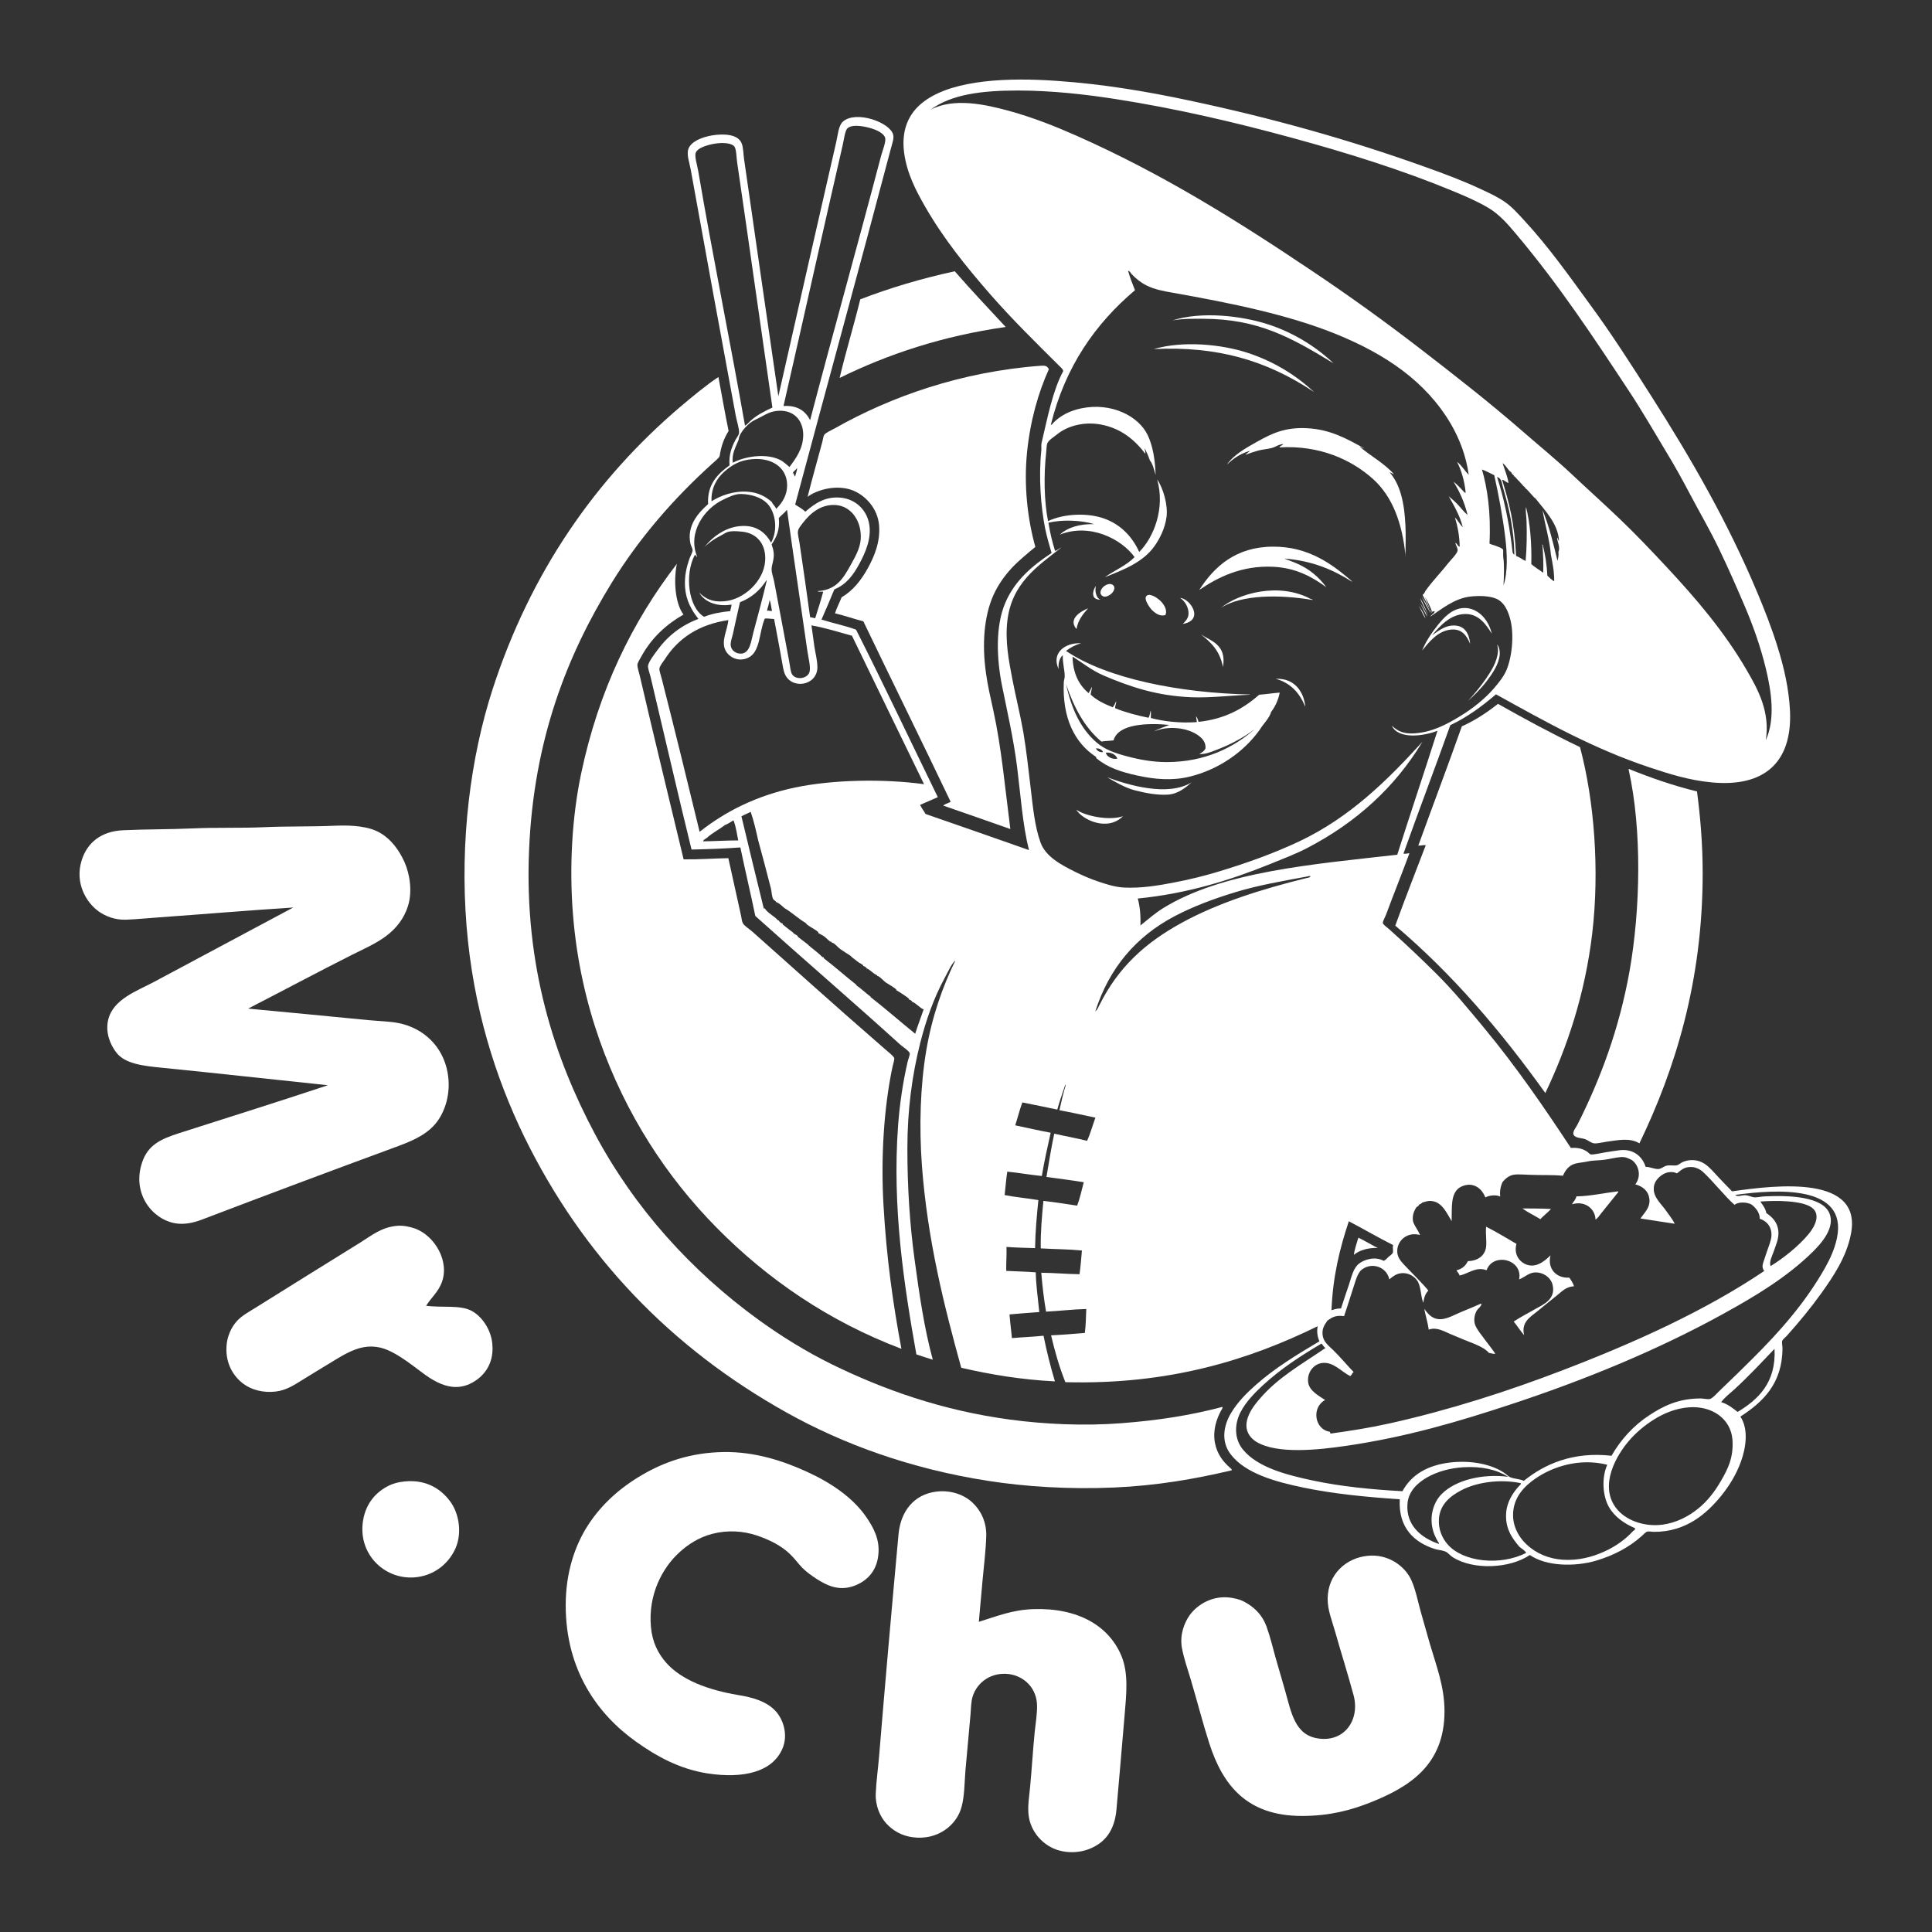 <?xml version="1.0" encoding="utf-8"?>
<!-- Generator: Adobe Illustrator 26.0.3, SVG Export Plug-In . SVG Version: 6.00 Build 0)  -->
<svg version="1.1" id="Слой_1" xmlns="http://www.w3.org/2000/svg" xmlns:xlink="http://www.w3.org/1999/xlink" x="0px" y="0px"
	 viewBox="0 0 146 146" style="enable-background:new 0 0 146 146;" xml:space="preserve">
<rect x="0" y="0" width="146" height="146" fill="#333333" stroke="none"/>
<style type="text/css">
	.st0{fill-rule:evenodd;clip-rule:evenodd;fill:#FFFFFF;}
</style>
<g>
	<path class="st0" d="M65.01,22.62c-0.49,2-1.1,3.98-1.56,5.94c3.66-1.8,7.77-3.17,12.55-3.85c-1.25-1.35-2.61-2.78-3.85-4.21
		C69.62,21.05,67.24,21.76,65.01,22.62"/>
	<path class="st0" d="M79.26,27.91c-0.12-0.27-0.29-0.29-0.61-0.27c-5.99,0.44-11.32,2.33-15.53,4.71
		c-0.28,0.16-0.72,0.34-0.83,0.51c-0.09,0.14-0.1,0.38-0.16,0.58c-0.37,1.39-0.76,2.74-1.1,4.1c0.84-0.61,2.35-0.94,3.49-0.45
		c0.93,0.4,1.81,1.37,1.91,2.6c0.11,1.28-0.38,2.39-0.85,3.25c-0.52,0.93-1.11,1.68-1.98,2.2c-0.16,0.4-0.36,0.77-0.5,1.21
		c0.74,0.17,1.41,0.42,2.14,0.6c2.19,4.56,4.42,9.07,6.6,13.64c-0.17,0.11-0.42,0.15-0.56,0.29c1.7,0.58,3.38,1.18,5.07,1.77
		c-0.39-3.03-0.67-6.15-1.28-8.94c-0.21-0.96-0.43-1.88-0.56-2.84c-0.31-2.17-0.15-4.31,0.56-5.89c0.35-0.78,0.83-1.45,1.37-2.04
		c0.55-0.59,1.18-1.09,1.8-1.61c-0.58-2.06-0.88-4.61-0.63-7.12C77.85,31.81,78.46,29.67,79.26,27.91"/>
	<path class="st0" d="M59.45,106.75c4.28,2.39,9.35,4.24,15.17,5.15c2.85,0.45,6.2,0.66,9.58,0.51c3.21-0.14,6.09-0.64,8.88-1.3
		c0.03-0.09-0.09-0.16-0.14-0.2c-0.54-0.48-0.97-1.05-1.13-1.88c-0.18-0.98,0.15-1.85,0.47-2.44c0.04-0.08,0.14-0.17,0.09-0.27
		c-2.42,0.64-4.86,1.02-7.62,1.23c-2.81,0.22-5.81,0.08-8.41-0.27c-5.16-0.69-9.61-2.28-13.5-4.19c-1.91-0.94-3.77-2.09-5.5-3.34
		c-5.09-3.69-9.39-8.44-12.4-14.09c-3.01-5.66-5.33-12.6-4.96-21.4c0.35-8.41,2.9-14.78,6.24-20.21c2.09-3.39,4.68-6.37,7.57-8.98
		c0.18-0.17,0.57-0.48,0.59-0.6c0.12-0.75,0.32-1.33,0.68-1.9c-0.28-1.34-0.51-2.72-0.77-4.08c-0.95,0.63-1.95,1.47-2.89,2.26
		c-6.4,5.45-11.31,12.5-14.18,21.35c-1.65,5.11-2.49,11.42-1.96,17.92c0.5,6.11,2.17,11.39,4.37,15.91
		C44.05,94.94,50.72,101.88,59.45,106.75"/>
	<path class="st0" d="M51.65,46.44c-0.63-0.83-0.76-2.57-0.5-3.83c-3.35,4.35-5.91,9.53-7.24,15.88c-0.68,3.25-0.9,7.01-0.61,10.62
		c0.28,3.51,1.02,6.68,2.01,9.5c1.97,5.58,5.04,10.31,8.86,14.18c3.84,3.89,8.46,7.06,13.95,9.14c-0.64-3.41-1.13-6.91-1.35-10.78
		c-0.22-3.69,0.03-7.49,0.68-10.55c0.05-0.22,0.15-0.52,0.13-0.63c-0.03-0.15-0.49-0.5-0.68-0.67c-0.27-0.24-0.51-0.44-0.72-0.63
		c-3.18-2.76-6.19-5.48-9.33-8.27c-0.23-0.2-0.63-0.45-0.72-0.65c-0.08-0.15-0.09-0.4-0.14-0.6c-0.33-1.47-0.63-2.87-0.95-4.3
		c-1.13,0.02-2.3,0.11-3.38,0.09c-1.06-4.44-2.24-9.24-3.29-13.78c-0.06-0.28-0.22-0.74-0.2-0.94c0.01-0.14,0.19-0.42,0.29-0.6
		C49.23,48.21,50.33,47.2,51.65,46.44"/>
	<path class="st0" d="M83.49,45.09c0.26,0.01,0.75-0.32,0.72-0.69c-0.02-0.18-0.19-0.27-0.34-0.27c-0.36,0.01-0.76,0.37-0.7,0.72
		C83.2,44.98,83.34,45.09,83.49,45.09"/>
	<path class="st0" d="M83.16,45.32c-0.34-0.13-0.44-0.69-0.34-1.05C82.57,44.61,82.39,45.32,83.16,45.32"/>
	<path class="st0" d="M88.07,46.48c0.25-0.6-0.52-1.33-1.02-1.48c-0.05-0.02-0.15-0.05-0.2-0.05c-0.66,0.06,0.05,1,0.22,1.17
		C87.33,46.36,87.66,46.6,88.07,46.48"/>
	<path class="st0" d="M107.43,45.07c0.18,0.4,0.46,0.9,0.7,1.32C107.97,45.96,107.69,45.46,107.43,45.07"/>
	<path class="st0" d="M116.78,82.6c1.64-3.44,2.99-7.43,3.54-12.03c0.57-4.81,0.16-10.07-0.92-14.11c-2.13-1.02-4.18-2.13-6.2-3.27
		c-0.82,0.65-1.71,1.24-2.73,1.7c-1.07,3.02-2.2,6-3.29,9.01c0.2,0.02,0.41-0.07,0.56-0.02c-0.77,2.02-1.56,4.02-2.3,6.07
		C109.77,73.61,113.44,77.94,116.78,82.6"/>
	<path class="st0" d="M119.8,86.09c0.19,0.07,0.45,0.29,0.66,0.31c0.23,0.03,0.59-0.07,0.88-0.11c0.91-0.12,1.79-0.34,2.55,0.11
		c2.69-5.58,4.78-12.22,4.78-20.41c0-2.18-0.17-4.22-0.43-6.18c-1.83-0.45-3.52-1.04-5.14-1.7c-0.03,0-0.03,0.04-0.02,0.07
		c1.02,4.57,0.88,10.58,0.07,15.17c-0.78,4.4-2.22,8.22-3.94,11.63c-0.11,0.22-0.31,0.43-0.32,0.69
		C118.97,86.03,119.47,85.97,119.8,86.09"/>
	<path class="st0" d="M81.33,61.18c0.42,0.74,2.34,1.7,3.53,0.5C83.8,62.05,81.96,61.65,81.33,61.18"/>
	<path class="st0" d="M32.9,84.93c0.71-0.84,1.22-2.3,0.92-3.9c-0.36-1.97-1.83-3.35-3.72-3.72c-0.67-0.13-1.43-0.14-2.27-0.22
		c-2.99-0.3-6.07-0.58-9.08-0.87c2.57-1.32,5.22-2.74,7.84-4.06c0.88-0.44,1.82-0.85,2.57-1.41c0.78-0.58,1.37-1.33,1.67-2.28
		c0.34-1.08,0.15-2.4-0.27-3.34c-0.4-0.88-0.98-1.68-1.8-2.17c-0.84-0.51-2.09-0.62-3.47-0.56c-1.77,0.08-3.54,0.03-5.32,0.11
		c-1.77,0.08-3.58,0.01-5.34,0.09c-1.78,0.08-3.62,0.06-5.3,0.14c-1.71,0.07-2.75,0.96-3.16,2.28c-0.53,1.71,0.34,3.17,1.28,3.85
		c0.53,0.38,1.26,0.66,2.07,0.63c0.82-0.03,1.69-0.12,2.55-0.18c3.37-0.24,6.78-0.53,10.09-0.74c-3.48,1.85-6.99,3.74-10.48,5.6
		c-1.32,0.71-3.15,1.32-3.51,2.91c-0.21,0.91,0.14,1.84,0.63,2.46c0.65,0.84,2.01,1,3.45,1.14c4.22,0.42,8.39,0.89,12.53,1.32
		c-3.75,1.25-7.47,2.41-11.27,3.63c-1.37,0.44-2.33,0.89-2.77,2.2c-0.77,2.28,0.67,4.23,2.43,4.59c0.68,0.14,1.43-0.01,2.1-0.27
		c4.85-1.85,9.63-3.64,14.47-5.42C30.94,86.3,32.11,85.86,32.9,84.93"/>
	<path class="st0" d="M120.57,92.16c0.18-0.1,0.29-0.3,0.43-0.47c0.43-0.53,0.87-1.08,1.28-1.59c0.03-0.03,0.02-0.05-0.02-0.07
		c-1.04,0.12-2.06,0.36-3.13,0.38c-0.06,0.25-0.23,0.4-0.34,0.6C119.75,90.71,120.55,91.33,120.57,92.16"/>
	<path class="st0" d="M117.21,91.36c-0.75-0.04-1.41-0.03-2.16-0.04c0.41,0.31,0.9,0.53,1.35,0.81
		C116.66,91.86,116.96,91.63,117.21,91.36"/>
	<path class="st0" d="M35.6,99.04c-0.85-0.43-2.14-0.21-3.4-0.36c0.4-0.63,0.87-1.01,1.15-1.68c0.69-1.66-0.51-3.61-1.96-4.15
		c-0.37-0.14-0.91-0.25-1.33-0.22c-1.23,0.09-1.98,0.74-2.82,1.26c-2.66,1.64-5.21,3.24-7.89,4.91c-0.54,0.34-1.09,0.62-1.49,1.08
		c-0.38,0.44-0.69,1.09-0.74,1.81c-0.1,1.36,0.53,2.33,1.28,2.89c0.62,0.46,1.52,0.69,2.43,0.58c0.84-0.1,1.45-0.53,2.12-0.94
		c0.63-0.39,1.28-0.79,1.9-1.16c0.64-0.39,1.25-0.79,1.98-1.07c0.9-0.34,1.72-0.29,2.48,0.04c0.7,0.31,1.32,0.75,1.89,1.17
		c0.96,0.69,2.53,2.18,4.28,1.39c1.05-0.48,1.85-1.49,1.73-2.96C37.14,100.5,36.41,99.45,35.6,99.04"/>
	<path class="st0" d="M112.34,95.99c0.49-1.37,2.76-0.83,2.46,0.69c0.4-0.14,0.7-0.48,1.15-0.52c0.62-0.05,1.24,0.35,1.38,0.94
		c0.25,1.08-0.68,1.47-1.29,1.81c-0.58,0.34-1.14,0.61-1.65,0.96c0.28,0.33,0.5,0.71,0.79,1.03c-0.24-0.95,0.42-1.35,0.95-1.77
		c0.51-0.41,0.96-0.79,1.47-1.19c0.43-0.34,0.72-0.7,1.35-0.74c-0.06-0.19-0.22-0.47-0.36-0.65c-0.98,0.06-1.67-0.67-1.42-1.68
		c-0.46,0.44-1.15,1.04-1.96,0.63c-0.47-0.24-0.81-0.8-0.61-1.5c-0.76-0.44-1.5-0.9-2.3-1.3c0,0.02,0,0.04,0,0.07
		c-0.04,0.54,0.06,1.03,0,1.48c-0.09,0.65-0.64,1.04-1.37,1.05c-0.17,0.34-0.43,0.6-0.86,0.69c0.06,0.15,0.19,0.23,0.23,0.4
		C110.96,96.26,111.53,95.69,112.34,95.99"/>
	<path class="st0" d="M102.65,93.53c-0.12,0.41-0.29,0.89-0.34,1.3c0.41-0.35,1.08-0.55,1.8-0.52
		C103.62,94.06,103.15,93.77,102.65,93.53"/>
	<path class="st0" d="M107.63,98.91c0.1,0.53,0.26,1.01,0.34,1.57c0.58-0.22,1.14,0.12,1.6,0.32c0.28,0.12,0.57,0.23,0.86,0.36
		c0.73,0.32,1.64,0.56,2.09,1.08c0.14,0.01,0.27,0.08,0.48,0.07c-0.19-0.31-0.49-0.67-0.77-1.05c-0.27-0.37-0.59-0.74-0.74-1.1
		c-0.16-0.38-0.05-0.86,0.11-1.12c0.11-0.18,0.31-0.27,0.36-0.52c-0.02,0-0.03,0-0.04,0c-0.01,0-0.01,0-0.02,0
		c-0.37,0.17-0.91,0.39-1.49,0.63c-0.46,0.19-0.99,0.5-1.49,0.54C108.25,99.72,107.95,99.33,107.63,98.91"/>
	<path class="st0" d="M65.44,114.61c-1.02-1.47-2.69-2.58-4.44-3.38c-1.79-0.82-3.94-1.54-6.33-1.5c-2.48,0.04-4.48,0.75-6.15,1.73
		c-1.65,0.96-3.04,2.2-4.06,3.76c-1.02,1.56-1.71,3.62-1.71,6.09c0,4.9,2.41,8.24,5.32,10.31c1.49,1.06,3.25,2.07,5.43,2.4
		c2.58,0.39,4.85-0.06,5.63-1.88c0.46-1.07,0.04-2.29-0.59-2.91c-0.67-0.67-1.65-0.96-2.77-1.14c-2.26-0.38-4.26-1.13-5.41-2.42
		c-0.64-0.72-1.07-1.59-1.17-2.73c-0.22-2.46,0.88-4.47,2.14-5.62c0.66-0.61,1.49-1.15,2.5-1.41c1.16-0.3,2.34-0.22,3.38,0.13
		c0.93,0.32,1.82,0.75,2.5,1.41c0.36,0.35,0.62,0.72,0.92,1.03c0.31,0.31,0.7,0.59,1.1,0.85c0.83,0.53,1.78,0.96,2.97,0.45
		c0.92-0.39,1.55-1.14,1.67-2.24C66.52,116.32,65.98,115.39,65.44,114.61"/>
	<path class="st0" d="M30.6,111.95c-0.53,0.05-0.88,0.16-1.2,0.31c-0.98,0.48-1.74,1.33-1.96,2.62c-0.47,2.77,2,4.87,4.55,4.21
		c1.12-0.29,2.02-1.1,2.46-2.15c0.48-1.17,0.21-2.56-0.38-3.41C33.39,112.57,32.27,111.79,30.6,111.95"/>
	<path class="st0" d="M78.09,121.6c-1.63,0.06-2.75,0.54-4.12,0.96c0.09-1.05,0.19-2.14,0.29-3.23c0.1-1.08,0.24-2.19,0.27-3.25
		c0.03-1.09-0.43-1.95-1.02-2.51c-0.59-0.57-1.59-0.99-2.75-0.85c-1.7,0.21-2.7,1.49-2.86,3.23c-0.51,5.56-1.02,11.33-1.47,16.8
		c-0.08,0.94-0.21,1.87-0.25,2.78c-0.04,0.94,0.33,1.75,0.79,2.26c0.48,0.53,1.15,0.94,2.01,1.05c1.87,0.25,3.33-0.91,3.69-2.31
		c0.22-0.83,0.21-1.76,0.29-2.76c0.12-1.37,0.26-2.81,0.38-4.19c0.04-0.49,0.04-0.98,0.16-1.37c0.34-1.1,1.43-1.87,2.75-1.7
		c1.12,0.15,2.09,1.03,2.12,2.37c0.01,0.66-0.11,1.35-0.18,2.02c-0.14,1.43-0.21,2.7-0.34,4.08c-0.06,0.69-0.19,1.4-0.13,2.08
		c0.11,1.38,1.15,2.46,2.32,2.78c0.77,0.21,1.56,0.15,2.21-0.09c1.26-0.47,1.98-1.43,2.12-3c0.21-2.33,0.42-4.86,0.61-7.06
		c0.14-1.68,0.31-3.19-0.22-4.52C83.81,122.85,81.45,121.49,78.09,121.6"/>
	<path class="st0" d="M107.36,121.78c-0.22-0.79-0.39-1.69-0.72-2.4c-0.49-1.05-1.75-1.96-3.27-1.81c-1.67,0.16-3.02,1.41-3.04,3.23
		c-0.01,0.88,0.33,1.66,0.56,2.49c0.49,1.72,0.95,3.16,1.4,4.82c0.49,1.84-0.67,3.54-2.64,3.27c-1.82-0.24-2.07-2-2.55-3.67
		c-0.23-0.8-0.48-1.64-0.7-2.42c-0.2-0.72-0.42-1.64-0.7-2.4c-0.28-0.75-0.78-1.31-1.42-1.7c-0.39-0.24-0.6-0.33-1.13-0.43
		c-1.44-0.27-2.65,0.47-3.25,1.3c-0.4,0.57-0.75,1.45-0.59,2.44c0.15,0.83,0.44,1.63,0.68,2.44c0.48,1.61,0.9,3.27,1.4,4.82
		c1.02,3.16,2.85,5.47,6.99,5.47c2.1,0,3.69-0.43,5.21-1.03c2.93-1.17,5.57-2.83,5.57-6.88c0-1.89-0.64-3.5-1.11-5.11
		C107.82,123.38,107.59,122.6,107.36,121.78"/>
	<path class="st0" d="M53.23,41.37c0-0.02,0.01-0.02,0.02-0.03c-0.01,0.01-0.03,0.02-0.04,0.03C53.21,41.37,53.22,41.37,53.23,41.37
		"/>
	<path class="st0" d="M138.82,93.55L138.82,93.55c-0.17,0.82-0.53,1.6-0.88,2.22c-1.5,2.66-3.42,4.83-5.52,6.92
		c-0.71,0.71-1.56,1.54-2.37,2.31c-0.23,0.21-0.63,0.68-0.83,0.72c-0.23,0.04-0.49-0.04-0.7-0.04c-1.69,0-2.84,0.58-3.9,1.28
		c-1.16,0.76-2.13,1.81-2.84,3.05c-2.92-0.33-5.08,0.64-6.63,1.9c-0.27-0.15-0.68-0.14-1.01-0.27c-0.16-0.06-0.28-0.21-0.43-0.31
		c-0.93-0.66-2.51-1-4.12-0.81c-1.68,0.2-2.91,0.89-3.61,2.17c-2.38-0.13-4.66-0.36-6.78-0.81c-2.02-0.43-4.14-0.99-5.25-2.31
		c-0.67-0.79-0.69-1.9-0.21-2.84c0.42-0.82,1.11-1.5,1.71-2.06c1.34-1.23,2.84-2.21,4.42-3.14c0.09,0.12,0.17,0.25,0.29,0.34
		c-1.79,1.23-3.6,2.22-5,3.88c-0.41,0.48-0.96,1.18-0.97,1.97c0,0.58,0.36,0.99,0.74,1.23c1.56,0.96,4.69,0.62,6.81,0.31
		c4.52-0.66,8.44-1.82,12.3-3.09c5.72-1.88,11.23-4.15,16.18-6.88c2.45-1.35,4.85-2.79,6.81-4.73c0.6-0.6,1.67-1.79,1.22-2.87
		c-0.53-1.27-3.02-1.37-4.89-1.28c-0.28,0.01-0.57,0.09-0.81,0.07c-0.18-0.02-0.39-0.14-0.65-0.16c-0.31-0.01-0.6,0.16-0.77-0.02
		C134.33,89.85,139.63,89.55,138.82,93.55 M131.31,106.7L131.31,106.7c-0.37-0.29-0.73-0.59-1.24-0.74
		c0.27-0.37,0.65-0.65,0.99-0.96c1.04-0.95,2.06-2.04,3.04-3.07C134.23,104.48,132.88,105.75,131.31,106.7z M130.08,111.86
		L130.08,111.86c-0.49,0.86-1.06,1.59-1.76,2.15c-0.7,0.57-1.63,1.07-2.7,1.21c-1.43,0.18-2.85-0.36-3.54-1.32
		c-1.22-1.71,0.08-3.93,1.02-5.02c0.5-0.59,1.18-1.17,1.89-1.61c0.71-0.44,1.59-0.84,2.64-0.92c1.72-0.13,3.16,0.84,3.29,2.44
		C131.02,110.14,130.56,111.03,130.08,111.86z M123.4,115.71L123.4,115.71c-0.51,0.56-1.16,1.04-1.89,1.41
		c-0.85,0.42-1.83,0.75-3,0.76c-1.11,0.01-2.09-0.32-2.86-0.92c-0.72-0.55-1.3-1.43-1.31-2.44c-0.01-1.37,0.88-2.23,1.71-2.8
		c1.29-0.88,3.29-1.56,5.41-1.03c-0.45,1.01-0.34,2.39,0.13,3.2c0.43,0.75,1.18,1.26,1.96,1.59
		C123.61,115.6,123.46,115.65,123.4,115.71z M109.39,116.7L109.39,116.7c-0.41-0.48-0.71-1.13-0.65-1.93
		c0.08-1.09,0.86-1.71,1.65-2.13c1.15-0.62,2.92-0.89,4.53-0.56c0.04,0.1-0.09,0.17-0.13,0.22c-0.43,0.47-0.91,1.17-0.97,2.02
		c-0.09,1.17,0.44,1.91,0.99,2.56c0.17,0.15,0.45,0.3,0.52,0.47C113.4,118.34,110.57,118.06,109.39,116.7z M108.73,116.67
		L108.73,116.67c-1.37-0.46-2.49-1.44-2.37-3.02c0.07-0.96,0.77-1.59,1.46-1.99c0.78-0.45,1.76-0.72,2.75-0.78
		c1.42-0.09,2.55,0.19,3.4,0.72c-1.95-0.25-3.98,0.25-5.02,1.3c-0.69,0.69-1.01,1.9-0.56,3.05c0.09,0.22,0.18,0.39,0.29,0.58
		C108.71,116.55,108.78,116.62,108.73,116.67z M87.91,68.62L87.91,68.62c-0.63,0.39-1.17,0.87-1.73,1.32
		c0.03-0.77-0.04-1.46-0.2-2.04c3.7-0.36,6.97-1.38,9.94-2.58c1-0.41,2-0.78,2.91-1.26c3.64-1.9,6.58-4.55,8.66-8
		c-2.65,2.91-5.47,5.7-9.28,7.51c-1.89,0.89-3.92,1.63-6.11,2.29c-1.05,0.32-2.17,0.6-3.38,0.83c-1.18,0.23-2.51,0.45-3.81,0.38
		c-0.67-0.04-1.35-0.26-1.96-0.47c-0.59-0.2-1.17-0.45-1.71-0.72c-1.02-0.51-2.22-1.13-2.61-2.22c-0.43-1.19-0.57-2.63-0.74-4.08
		c-0.17-1.46-0.33-2.89-0.56-4.26c-0.23-1.32-0.57-2.66-0.83-4.01c-0.26-1.35-0.55-2.83-0.38-4.35c0.32-2.88,2.26-4.15,4.08-5.58
		c-0.17,0.06-0.33,0.24-0.47,0.25c-0.21-0.67-0.38-1.37-0.5-2.13c1.04-0.25,2.52-0.19,3.45,0.11c-1.09-0.03-2,0.25-2.59,0.79
		c2.29-0.9,4.67,0.34,5.65,1.7c-0.62,0.64-1.52,1-2.25,1.52c1.43-0.57,2.87-1.12,3.74-2.33c0.4-0.56,0.8-1.33,0.92-2.2
		c0.13-0.91-0.25-2.21-0.7-2.85c0.61,2.18-0.26,4.37-1.36,5.47c-0.51-1.12-1.36-2.05-2.61-2.51c-1.27-0.47-3.08-0.39-4.28,0.18
		c-0.3-1.51-0.33-3.49-0.14-5.2c0.03-0.25,0.02-0.53,0.09-0.69c0.11-0.25,0.55-0.51,0.74-0.67c0.74-0.61,1.99-0.98,3.29-0.74
		c1.57,0.29,2.59,1.19,3.38,2.22c-0.02-0.13-0.01-0.29-0.07-0.38c0.05-0.03,0.08,0.09,0.11,0.16c0.1,0.19,0.22,0.49,0.3,0.72
		c0.2,0.23,0.32,0.7,0.43,1.1c-0.04-1.18-0.21-2.18-0.59-3c-0.7-1.48-2.78-2.51-5.03-2.04c-0.87,0.18-1.56,0.54-2.1,1.08
		c-0.05,0.05-0.1,0.17-0.2,0.16c1.09-4.41,3.37-7.64,6.36-10.17c-0.19-0.48-0.38-0.94-0.52-1.46c0.11-0.02,0.18,0.15,0.29,0.27
		c0.31,0.32,0.66,0.61,1.1,0.83c0.59,0.3,1.27,0.43,2.03,0.56C93,22.9,97.37,23.78,101,25.26c3.67,1.5,6.75,3.54,8.66,6.81
		c0.63,1.1,1.13,2.36,1.33,3.81c-0.31-0.31-0.53-0.71-0.88-0.98c0.33,0.66,0.56,1.43,0.65,2.33c-0.08,0.03-0.16-0.09-0.22-0.16
		c-0.21-0.22-0.46-0.49-0.7-0.67c0.45,0.73,0.83,1.54,1.06,2.51c-0.24-0.19-0.45-0.47-0.68-0.72c-0.23-0.25-0.49-0.48-0.74-0.69
		c0.4,0.72,0.83,1.43,1.06,2.33c-0.23-0.2-0.36-0.51-0.59-0.72c0.2,0.66,0.34,1.36,0.36,2.2c-0.17-0.03-0.18-0.23-0.32-0.29
		c0,0.18,0.18,0.37,0.16,0.58c-0.02,0.23-0.51,0.71-0.66,0.9c-0.57,0.73-1.2,1.36-1.74,2.11c-0.09,0.12-0.11,0.29-0.25,0.33
		c0.17,0.38,0.39,0.71,0.54,1.1c-0.04-0.21-0.21-0.56-0.32-0.83c-0.04-0.1-0.05-0.13,0.02,0c0.19,0.31,0.33,0.63,0.5,1.05
		c0.02-0.14,0.09,0.01,0.18-0.09c0.01,0.18-0.26,0.27-0.34,0.43c0.81-0.53,1.82-1.39,3.04-1.52c0.63-0.07,1.41-0.06,1.94,0.16
		c0.57,0.24,0.84,0.81,1.01,1.35c0.39,1.2,0.21,3-0.22,4.03c-0.23,0.54-0.6,0.98-0.95,1.39c-0.65,0.76-1.59,1.53-2.59,2.13
		c-0.97,0.59-2.07,1.19-3.42,1.28c-0.8,0.05-1.25-0.15-1.71-0.58c0.48,1.06,2.44,0.79,3.45,0.38c-1,3.14-2.04,6.23-3.04,9.37
		C99.17,65.32,92.39,65.86,87.91,68.62z M98.75,66.35L98.75,66.35c-3.4,0.84-6.68,1.87-9.44,3.38c-2.77,1.52-4.79,3.35-6.22,6.21
		c-0.08,0.16-0.16,0.37-0.32,0.49c1.07-3.31,3.08-5.64,5.95-7.17c1.44-0.76,3.02-1.35,4.71-1.86c1.69-0.51,3.5-0.82,5.38-1.17
		c0.05-0.01,0.13-0.04,0.23-0.02C98.99,66.33,98.84,66.33,98.75,66.35z M76.22,8.37L76.22,8.37c-1.74-0.47-4.14-1.02-5.91-0.07
		c1.59-1.19,3.97-1.46,6.58-1.46c2.57,0,5.13,0.29,7.44,0.65c4.67,0.73,9.06,1.77,13.25,2.91c4.27,1.16,8.4,2.46,12.15,4.01
		c1.02,0.42,1.92,0.81,2.75,1.3c0.82,0.49,1.45,1.21,2.07,1.95c3.27,3.88,5.86,7.81,8.57,11.92c0.97,1.47,1.89,3.06,2.88,4.71
		c0.6,0.99,1.17,2.02,1.71,3.05c0.73,1.38,1.52,2.73,2.21,4.17c0.68,1.41,1.32,2.87,1.96,4.37c0.58,1.36,1.17,2.99,1.58,4.71
		c0.39,1.64,0.72,3.71-0.02,5.35c0.34-2.11-0.58-3.82-1.42-5.26c-1.71-2.95-3.87-5.47-6.13-7.89c-1.13-1.21-2.27-2.41-3.45-3.54
		c-1.2-1.15-2.43-2.25-3.63-3.38c-1.21-1.14-2.49-2.18-3.74-3.27c-2.5-2.18-5.12-4.22-7.75-6.25c-2.62-2.02-5.35-3.99-8.16-5.87
		c-5.61-3.77-11.28-7.33-17.8-10.22C79.78,9.56,78.05,8.87,76.22,8.37z M117.77,41.69L117.77,41.69c0.03,0.29-0.02,0.49-0.07,0.69
		c-0.33-1.34-0.61-2.57-1.13-3.83c0.18,1.1,0.54,2.27,0.63,3.36c0.13,0.71,0.25,1.22,0.25,2.02c-0.2-0.12-0.36-0.27-0.52-0.43
		c-0.04-0.88-0.18-1.73-0.36-2.35c-0.08,0.05,0,0.1,0,0.16c0.04,0.54,0.08,1.38,0.05,1.97c-0.33-0.24-0.6-0.39-0.9-0.65
		c0.04-1.6-0.1-3.16-0.4-4.32c-0.05,0.32,0.03,0.69,0.04,1.1c0.03,0.93,0.02,1.99-0.07,2.98c-0.3-0.13-0.38-0.25-0.72-0.38
		c-0.12-2.5-0.54-4.08-1.06-5.76c0.15,0.01,0.3,0.2,0.49,0.25c-0.09-0.54-0.3-1.02-0.45-1.5c0.3,0.2,0.4,0.55,0.66,0.69
		c0.02,0.15,0.22,0.22,0.22,0.31c0.14,0.06,0.25,0.31,0.43,0.4c-0.01,0.03-0.02,0-0.05,0c0.12,0.08,0.31,0.33,0.34,0.36
		c0.04-0.03,0.17,0.22,0.18,0.18c0.21,0.17,0.53,0.62,0.72,0.74c0.61,0.8,1.72,1.9,1.76,3.2c-0.08-0.08-0.05-0.13-0.13-0.27
		C117.63,40.84,117.94,41.34,117.77,41.69z M113.6,42.11L113.6,42.11c-0.03-0.21,0.02-0.51-0.02-0.58
		c-0.07-0.12-0.39-0.22-0.52-0.27c-0.16-0.07-0.35-0.1-0.5-0.18c0.12-2.37-0.17-4.24-0.57-5.6c0.27,0.09,0.61,0.28,0.93,0.43
		c0.33,1.49,0.63,3.06,0.84,4.77c0.13,1.12,0.2,2.52-0.14,3.56C113.65,43.63,113.69,42.67,113.6,42.11z M114.28,41.53L114.28,41.53
		c-0.02-0.11-0.03-0.25-0.04-0.36c-0.23-1.79-0.59-3.53-1.11-5.13c0.38,0.13,0.35,0.48,0.45,0.81c0.45,1.49,0.84,3.23,0.86,5.06
		C114.28,41.83,114.31,41.7,114.28,41.53z M105.28,94.09L105.28,94.09c-0.06,0.21,0.02,0.41-0.02,0.56
		c-0.04,0.13-0.23,0.24-0.34,0.34c-0.13,0.12-0.23,0.25-0.36,0.29c-0.64-0.36-1.47-0.1-1.87,0.22c-0.43,0.35-0.55,0.98-0.76,1.61
		c-0.21,0.63-0.43,1.25-0.59,1.77c-0.3-0.01-0.5,0.07-0.72,0.13c0.1-2.58,0.64-4.71,1.31-6.72
		C103.06,92.88,104.14,93.52,105.28,94.09z M133.48,91.67L133.48,91.67c-0.06-0.37-0.32-0.66-0.45-0.87
		c1.15-0.09,3.13-0.09,3.88,0.45c0.73,0.53,0.21,1.47-0.22,1.99c-0.77,0.94-1.96,1.87-2.89,2.44c-0.12-0.36,0.12-0.75,0.25-1.14
		c0.15-0.46,0.39-0.93,0.34-1.52C134.32,92.37,133.94,91.98,133.48,91.67z M107.31,93.33L107.31,93.33
		c-0.16-0.41-0.49-0.77-0.54-1.1c-0.05-0.48,0.14-0.78,0.25-0.98c0.1-0.09,0.23-0.14,0.2-0.2c0.11-0.08,0.18-0.07,0.27-0.18
		c0.23-0.04,0.36-0.14,0.68-0.11c0.82,0.07,1.16,0.93,1.53,1.52c0.02-1.09-0.06-1.98,0.5-2.46c0.21-0.18,0.64-0.35,1.04-0.27
		c0.5,0.1,0.82,0.48,1.01,0.94c0.26-0.16,0.8-0.22,1.12-0.07c-0.05-0.39,0.03-0.79,0.18-1.1c0.2-0.23,0.47-0.51,0.93-0.56
		c0.32-0.03,0.72,0.01,1.13,0.02c0.88,0.04,1.66-0.01,2.5,0.07c0.19-0.43,0.45-0.79,0.95-0.92c0.27-0.07,0.67-0.1,0.92-0.16
		c0.4-0.09,0.85-0.07,1.28-0.13c0.42-0.06,0.84-0.17,1.22-0.2c0.37-0.03,0.59,0.11,0.83,0.22c0.5,0.34,0.77,1.19,0.27,1.84
		c0.58,0.16,0.99,0.51,1.06,1.08c0.09,0.68-0.38,1.06-0.67,1.5c0.83,0.14,1.74,0.26,2.59,0.4c-0.14-0.29-0.43-0.68-0.74-1.1
		c-0.38-0.51-1.01-1.04-0.81-1.84c0.08-0.3,0.33-0.58,0.57-0.74c0.14-0.09,0.43-0.27,0.86-0.22c0.14,0.02,0.18,0.06,0.29,0.09
		c0.33-0.26,0.58-0.54,1.22-0.47c0.24,0.03,0.55,0.18,0.72,0.34c0.79,0.72,1.71,1.91,2.41,2.51c0.27-0.25,0.97-0.21,1.29-0.02
		c0.24,0.19,0.63,0.57,0.61,1.07c0.61,0.2,0.95,0.7,0.88,1.37c-0.04,0.33-0.21,0.74-0.34,1.12c-0.05,0.16-0.12,0.35-0.18,0.54
		c-0.12,0.38-0.25,0.6-0.02,0.92c-4.49,3.02-9.76,5.4-15.26,7.51c-4.04,1.55-8.48,2.99-13.07,4.01c-1.59,0.35-2.9,0.55-4.4,0.76
		c-0.08,0.01-0.07-0.08-0.09-0.13c-1.19-0.18-1.39-1.87-0.36-2.4c-0.51-0.34-1.19-0.7-1.28-1.32c-0.11-0.73,0.39-1.4,1.06-1.48
		c0.86-0.1,1.43,0.66,2.12,0.99c0.11-0.08,0.14-0.23,0.25-0.31c-0.45-0.46-1.03-1.16-1.55-1.66c-0.37-0.35-0.73-0.63-0.79-1.12
		c-0.07-0.53,0.17-0.8,0.36-1.1c0.37-0.26,0.61-0.42,1.26-0.34c0.31-0.89,0.57-1.78,0.88-2.71c0.09-0.26,0.18-0.5,0.38-0.74
		c0.76-0.68,1.95-0.31,2.16,0.67c0.24-0.19,0.52-0.45,0.97-0.47c0.52-0.03,0.99,0.28,1.2,0.67c0.24,0.46,0.2,1.11,0.4,1.57
		c0.05-0.39,0.16-0.71,0.38-0.92c-0.45-0.56-1.25-1.33-1.83-1.95c-0.3-0.32-0.55-0.63-0.52-1.1
		C105.63,93.68,106.41,93.07,107.31,93.33z M69.16,78.12L69.16,78.12c-1.18-0.96-2.3-1.94-3.38-2.78c0.01-0.03,0.02,0,0.04,0
		c-0.33-0.24-0.75-0.64-1.13-0.9c0.01-0.03,0.02,0,0.05,0c-0.81-0.63-1.58-1.33-2.48-2.02c-0.03-0.03-0.01-0.03,0-0.07
		c-0.05,0.01-0.05-0.04-0.11-0.02c-0.37-0.39-0.87-0.71-1.13-0.98c-0.21-0.16-0.45-0.34-0.68-0.52c-0.04-0.03-0.1-0.14-0.09-0.13
		c-0.05-0.04-0.21-0.11-0.29-0.18c-0.01-0.01-0.04-0.07-0.05-0.07c-0.13-0.08-0.33-0.25-0.5-0.38c-0.09-0.07-0.24-0.19-0.27-0.22
		c0-0.01,0.03-0.03,0.02-0.04c-0.05-0.04-0.14-0.05-0.18-0.09c-0.04-0.04-0.01-0.03-0.07-0.07c-0.06-0.04-0.02-0.13-0.11-0.09
		c-0.29-0.34-0.81-0.57-1.01-0.92c-0.02,0.01-0.04,0.02-0.07,0.02c-0.55-2.2-1.13-4.64-1.69-6.97c0.25-0.14,0.44-0.2,0.7-0.34
		c0.23,0.68,0.39,1.36,0.56,2.13c0.31,1.16,0.67,2.47,0.97,3.67c0.06,0.26,0.06,0.62,0.18,0.81c0.05,0.08,0.19,0.12,0.2,0.2
		c0.27,0.1,0.45,0.31,0.65,0.47c0.57,0.33,1.03,0.79,1.6,1.12c0.08,0.19,0.68,0.44,0.95,0.69c0.01,0.01-0.03,0.04-0.02,0.05
		c0.13,0.1,0.28,0.15,0.43,0.25c0.16,0.1,0.32,0.3,0.47,0.4c0.04,0.03,0.1,0.02,0.13,0.04c0.03,0.02-0.01,0.06,0,0.07
		c0.01,0.01,0.08-0.01,0.09,0c0.19,0.1,0.36,0.32,0.56,0.47c0.22,0.16,0.51,0.34,0.72,0.47c0.11,0.07,0.1,0.11,0.23,0.2
		c0.14,0.1,0.31,0.25,0.47,0.36c0.09,0.06,0.32,0.15,0.32,0.25c0.1,0.03,0.25,0.11,0.25,0.18c0.28,0.1,0.45,0.37,0.79,0.52
		c0,0.09,0.02,0.03,0.09,0.07c0.19,0.1,0.37,0.32,0.56,0.47c0.14,0.1,0.33,0.19,0.47,0.29c0.11,0.08,0.26,0.17,0.34,0.25
		c0.01,0.01-0.03,0.04-0.02,0.04c0.08,0.06,0.19,0.1,0.27,0.16c0.21,0.15,0.51,0.32,0.7,0.49c0.01,0.01-0.03,0.03-0.02,0.05
		c0.1,0.03,0.26,0.11,0.25,0.18c0.31,0.1,0.62,0.5,0.88,0.58C69.6,76.87,69.37,77.45,69.16,78.12z M52.87,62.86L52.87,62.86
		c-0.9-3.73-1.89-7.74-2.86-11.56c-0.06-0.24-0.19-0.6-0.18-0.76c0.01-0.2,0.27-0.51,0.41-0.72c1.01-1.58,2.56-2.63,4.8-2.96
		c-0.05,0.7-0.56,1.55-0.23,2.26c0.26,0.55,1.01,0.94,1.74,0.58c0.91-0.44,0.81-1.9,1.22-2.89c0-0.04,0.02-0.06,0.05-0.07
		c0.25-0.01,0.45,0.03,0.68,0.04c0.16,0.89,0.41,2.14,0.58,3.14c0.07,0.36,0.11,0.73,0.23,1.01c0.51,1.2,2.42,0.9,2.46-0.47
		c0.01-0.51-0.15-1.08-0.23-1.61c-0.08-0.55-0.14-1.09-0.22-1.59c1.09,0.19,2.05,0.51,3.06,0.78c1.82,3.74,3.63,7.49,5.45,11.22
		c-3.1-0.42-6.92-0.34-9.74,0.25C57.15,60.13,54.8,61.33,52.87,62.86z M53.14,63.58L53.14,63.58c-0.01-0.11,0.19-0.2,0.29-0.27
		c0.35-0.34,0.93-0.63,1.35-0.96c0.25-0.09,0.44-0.24,0.65-0.36c0.21,0.55,0.26,1.08,0.36,1.52C54.93,63.51,53.93,63.57,53.14,63.58
		z M57.94,43.88L57.94,43.88c-0.29,1.26-0.67,2.63-1.01,3.92c-0.17,0.63-0.24,1.52-0.88,1.59c-0.4,0.04-0.79-0.22-0.83-0.61
		c-0.03-0.26,0.09-0.57,0.16-0.85c0.17-0.75,0.37-1.72,0.54-2.42c0.88-0.34,1.53-0.92,2-1.66C57.94,43.86,57.94,43.87,57.94,43.88z
		 M52.51,41.93L52.51,41.93c0.1,0.02,0.09,0.13,0.18,0.16c-0.77-1.87,0.56-3.67,1.96-4.33c0.41-0.19,0.87-0.44,1.35-0.43
		c0.82,0.02,1.54,0.27,1.98,0.72c0.61,0.62,0.84,1.98,0.29,2.96c-0.37-0.69-0.99-1.21-1.89-1.26c-1.41-0.08-2.51,0.8-3.13,1.57
		c0,0,0,0.01-0.01,0.01c0.33-0.31,0.72-0.6,1.2-0.84c0.23-0.11,0.42-0.29,0.74-0.33c0.32-0.04,0.61-0.01,0.93,0.02
		c1.14,0.13,1.81,1,1.71,2.24c-0.12,1.5-1.6,2.91-3.11,3.02c-0.9,0.07-1.38-0.19-1.87-0.65c0.4,0.69,1.31,1.08,2.44,0.9
		c0,0.19-0.08,0.31-0.09,0.49c-0.73,0.07-1.4,0.2-1.98,0.43C52.01,45.91,51.72,43.4,52.51,41.93z M54.74,35.64L54.74,35.64
		c0.6-0.52,1.17-0.86,2.1-0.94c1.48-0.13,2.59,0.61,2.64,1.88c0.03,0.83-0.36,1.41-0.83,1.88c-0.06-0.22-0.24-0.31-0.32-0.52
		c-0.44-0.4-1.04-0.73-1.83-0.78c-1.09-0.08-2.07,0.31-2.73,0.72C53.72,36.88,54.19,36.12,54.74,35.64z M55.8,33.28L55.8,33.28
		c0.04-0.09,0.03-0.2,0.07-0.29c0.14-0.35,0.37-0.62,0.61-0.85c0.27-0.27,0.52-0.39,0.88-0.56c0.47-0.23,0.82-0.51,1.51-0.54
		c1.16-0.04,1.82,0.75,1.83,1.81c0,1.06-0.57,1.81-1.04,2.44c-0.22-0.17-0.43-0.4-0.72-0.54c-1.08-0.53-2.69-0.25-3.56,0.22
		C55.28,34.31,55.59,33.79,55.8,33.28z M52.76,12.9L52.76,12.9c-0.07-0.4-0.26-0.99-0.2-1.3c0.09-0.48,1.21-0.74,1.76-0.78
		c0.48-0.04,1.02,0.02,1.19,0.27c0.14,0.21,0.14,0.82,0.2,1.21c0.9,6.13,1.78,12.44,2.66,18.5c-0.59,0.27-1.18,0.57-1.64,0.99
		c-0.15,0.13-0.26,0.29-0.43,0.38C55.19,25.83,53.86,19.37,52.76,12.9z M63.68,10.97L63.68,10.97c0.08-0.36,0.18-1.08,0.34-1.25
		c0.37-0.4,1.47-0.15,2,0.04c0.39,0.14,0.82,0.38,0.88,0.69c0.05,0.29-0.21,0.94-0.32,1.34c-1.75,6.67-3.62,13.32-5.36,19.96
		c-0.35-0.68-0.93-1.13-2.01-1.07C60.69,24.21,62.17,17.54,63.68,10.97z M60.08,36.02L60.08,36.02c-0.07-0.08-0.08-0.22-0.16-0.29
		c0.07-0.15,0.23-0.22,0.32-0.36C60.24,35.55,60.13,35.81,60.08,36.02z M58.34,46.17L58.34,46.17c-0.15,0.01-0.23-0.04-0.38-0.02
		c0.06-0.27,0.16-0.51,0.2-0.81C58.26,45.58,58.28,45.9,58.34,46.17z M61.02,49.24L61.02,49.24c0.07,0.46,0.25,1.16,0.16,1.52
		c-0.14,0.54-1.01,0.65-1.31,0.22c-0.14-0.2-0.16-0.64-0.23-0.99c-0.39-2.04-0.73-3.94-1.13-6c-0.06-0.34-0.21-0.7-0.2-0.99
		c0-0.31,0.2-0.71,0.16-1.19c-0.02-0.26-0.09-0.45-0.16-0.67c0.34-0.49,0.65-1.13,0.54-1.99c0.19-0.22,0.43-0.38,0.61-0.61
		c0.02,0,0.02,0.01,0.02,0.02C59.96,42.03,60.51,45.66,61.02,49.24z M60.71,39.47L60.71,39.47c0.49-0.63,1.32-1.41,2.5-1.3
		c1.16,0.11,1.94,1.27,1.83,2.62c-0.06,0.68-0.42,1.3-0.74,1.88c-0.56,1-1.06,1.92-2.52,2c0.08,0.08,0.28,0.03,0.43,0.04
		c-0.18,0.69-0.4,1.35-0.61,2.02c-0.11-0.05-0.26-0.06-0.38-0.09c-0.26-1.87-0.52-3.75-0.81-5.67c-0.04-0.27-0.14-0.6-0.11-0.81
		C60.31,39.95,60.57,39.65,60.71,39.47z M130.89,90.03c-0.36-0.38-0.69-0.7-1.01-1.05c-0.34-0.36-0.66-0.76-1.06-1.03
		c-0.5-0.33-1.14-0.37-1.67-0.13c-0.14,0.06-0.29,0.22-0.47,0.25c-0.23,0.03-0.5-0.04-0.74,0.02c-0.23,0.06-0.39,0.23-0.59,0.25
		c-0.31,0.03-0.66-0.17-0.99-0.16c-0.25-0.8-0.94-1.38-1.96-1.26c-0.32,0.04-0.7,0.1-1.08,0.16c-0.26,0.04-0.89,0.19-1.1,0.16
		c-0.1-0.02-0.18-0.14-0.27-0.2c-0.34-0.24-0.75-0.33-1.24-0.29c-2.03-3.08-4.13-6.14-6.54-9.05c-1.15-1.39-2.33-2.83-3.65-4.14
		c-1.14-1.13-2.3-2.23-3.52-3.32c-0.16-0.15-0.49-0.37-0.5-0.49c-0.01-0.13,0.18-0.46,0.25-0.65c0.59-1.59,1.2-3.1,1.76-4.62
		c-0.14,0-0.34,0.07-0.45,0.02c1.16-3.25,2.38-6.45,3.54-9.7c1.31-0.62,2.41-1.44,3.45-2.33c3.69,2.04,7.35,4.11,11.63,5.53
		c1.44,0.48,2.96,0.96,4.62,1.12c4.02,0.4,6.14-1.5,5.97-5.38c-0.08-1.7-0.46-3.31-0.92-4.79c-0.46-1.5-1.02-2.9-1.55-4.17
		c-2.23-5.33-5.03-10.17-8.02-14.86c-1.49-2.34-2.96-4.64-4.58-6.85c-1.61-2.21-3.21-4.47-5.03-6.43c-0.45-0.49-0.92-1.02-1.46-1.39
		c-0.55-0.38-1.2-0.68-1.87-0.99c-1.29-0.6-2.69-1.13-4.1-1.63c-5.7-2.05-11.57-3.7-17.89-5.04c-3.19-0.68-6.5-1.24-10.01-1.48
		c-3.7-0.26-7.64-0.08-9.85,1.44c-1.17,0.8-1.91,2.05-1.67,3.96c0.21,1.61,0.91,2.91,1.6,4.12c1.38,2.4,3.09,4.52,4.87,6.56
		c1.67,1.92,3.49,3.7,5.27,5.47c0.1,0.1,0.26,0.22,0.29,0.38c-0.8,1.48-1.19,3.53-1.64,5.44c-0.04,0.19,0,0.38-0.02,0.58
		c-0.21,2.01-0.03,4.26,0.29,5.87c0.13,0.65,0.32,1.27,0.49,1.86c-1.48,0.98-2.76,2.06-3.49,3.74c-0.77,1.77-0.67,4.25-0.25,6.32
		c0.38,1.89,0.86,3.97,1.13,6.09c0.27,2.16,0.42,4.4,0.9,6.3c-2.6-0.91-5.2-1.83-7.82-2.73c-0.12-0.24-0.34-0.49-0.4-0.69
		c0.44-0.19,0.89-0.39,1.33-0.58c-2.06-4.22-4.07-8.49-6.18-12.66c-0.82-0.3-1.76-0.49-2.61-0.76c0.33-0.76,0.66-1.51,0.97-2.28
		c0.91-0.37,1.45-1.1,1.91-1.97c0.42-0.78,0.96-1.94,0.7-3.09c-0.23-1.02-1.04-1.73-2.03-1.86c-1.22-0.16-2.06,0.43-2.77,1.05
		c-0.22-0.21-0.5-0.37-0.77-0.54c2.39-8.93,4.86-17.9,7.23-26.89c0.1-0.39,0.25-0.76,0.18-1.05c-0.21-0.93-2.79-1.87-3.79-1.01
		c-0.35,0.3-0.39,1.01-0.52,1.57c-1.46,6.37-2.95,12.91-4.37,19.2c-0.85-5.89-1.75-12.01-2.59-17.92c-0.06-0.41-0.05-0.86-0.18-1.19
		c-0.27-0.71-1.36-0.75-2.23-0.61c-0.82,0.14-1.61,0.48-1.8,1.03c-0.15,0.43,0.09,1.05,0.18,1.57c0.58,3.17,1.12,6.18,1.69,9.3
		c0.56,3.05,1.14,6.17,1.71,9.28c0.06,0.34,0.28,1.01,0.25,1.32c-0.02,0.14-0.18,0.35-0.27,0.51c-0.29,0.56-0.51,1.11-0.45,1.93
		c-0.88,0.63-1.7,1.42-1.62,2.93c-0.7,0.62-1.64,1.61-1.33,3c0.03,0.15,0.16,0.33,0.16,0.49c0,0.15-0.16,0.42-0.23,0.6
		c-0.22,0.64-0.4,1.33-0.34,2.2c0.07,0.99,0.5,1.74,1.01,2.38c-1.33,0.5-2.35,1.32-3.13,2.4c-0.17,0.23-0.66,0.86-0.68,1.16
		c-0.01,0.21,0.14,0.59,0.2,0.85c1.03,4.33,2.06,8.84,3.09,13.02c1.25-0.03,2.5-0.07,3.69-0.16c0.36,1.74,0.77,3.44,1.13,5.18
		c3.62,3.25,7.32,6.43,10.95,9.72c0.2,0.18,0.69,0.48,0.72,0.67c0.02,0.1-0.11,0.42-0.16,0.63c-0.35,1.5-0.6,3.18-0.72,4.79
		c-0.46,6.23,0.45,12.1,1.38,17.32c0.41,0.14,0.82,0.27,1.24,0.4c-0.65-2.39-1.02-4.95-1.38-7.6c-0.36-2.66-0.54-5.41-0.54-8.38
		c0-2.92,0.37-5.58,0.97-7.95c0.45-1.77,1.03-3.4,1.83-4.88c0.14-0.26,0.26-0.51,0.36-0.69c0.13-0.23,0.27-0.51,0.47-0.67
		c-0.94,1.92-1.77,4.21-2.21,6.85c-0.44,2.63-0.54,5.67-0.32,8.67c0.42,5.58,1.66,10.52,2.97,15.26c2.2,0.51,4.51,0.9,7.08,1.03
		c-0.33-1.11-0.62-2.25-0.86-3.45c-0.78,0.08-1.6,0.11-2.39,0.18c-0.05-0.6-0.14-1.18-0.18-1.79c0.74-0.07,1.5-0.12,2.25-0.18
		c-0.1-0.99-0.24-1.94-0.27-3c-0.73-0.06-1.49-0.07-2.23-0.11c-0.01-0.62,0.04-1.18,0.02-1.81c0.7,0.05,1.43,0.07,2.16,0.09
		c0.02-1.26,0.13-2.45,0.25-3.63c-0.84-0.14-1.73-0.22-2.55-0.38c0.07-0.59,0.11-1.2,0.2-1.77c0.89,0.09,1.72,0.24,2.61,0.33
		c0.19-1.13,0.43-2.2,0.67-3.27c-0.91-0.17-1.79-0.37-2.68-0.56c0.19-0.57,0.33-1.18,0.54-1.73c0.87,0.18,1.76,0.35,2.64,0.54
		c0.13-0.48,0.31-1.02,0.47-1.48c0.04-0.13,0.13-0.44,0.18-0.4c-0.2,0.61-0.34,1.28-0.49,1.93c0.93,0.17,1.82,0.37,2.72,0.56
		c-0.21,0.58-0.38,1.21-0.63,1.75c-0.81-0.2-1.66-0.35-2.48-0.54c-0.23,1.06-0.4,2.17-0.59,3.27c0.94,0.13,1.9,0.25,2.82,0.4
		c-0.16,0.6-0.29,1.22-0.5,1.77c-0.84-0.13-1.68-0.26-2.55-0.36c-0.11,1.16-0.22,2.31-0.2,3.59c1.03,0.06,2.11,0.06,3.11,0.16
		c-0.05,0.61-0.1,1.22-0.18,1.79c-0.98-0.01-1.9-0.1-2.89-0.11c0.08,1.02,0.2,1.99,0.36,2.94c1.01-0.05,2.08-0.18,3.04-0.2
		c-0.03,0.61-0.03,1.26-0.11,1.81c-0.84,0.07-1.68,0.14-2.55,0.18c0.29,1.25,0.64,2.44,1.08,3.54c7.89,0.21,13.93-1.71,19.07-4.23
		c-0.09,0.4-0.01,0.85,0.13,1.14c-1.68,1-3.34,2-4.8,3.29c-0.67,0.59-1.39,1.3-1.89,2.15c-0.55,0.92-0.76,2.11-0.04,3.07
		c1.09,1.47,3.4,2.11,5.54,2.55c2.27,0.47,4.73,0.71,7.26,0.88c-0.12,2.17,1.11,3.27,2.66,3.76c0.23,0.07,0.5,0.08,0.77,0.18
		c0.21,0.08,0.38,0.32,0.59,0.45c1.56,0.97,4.29,0.85,5.81-0.18c1.23,0.86,3.4,0.9,5,0.43c1.35-0.4,2.53-1.03,3.45-1.86
		c0.14-0.13,0.32-0.32,0.43-0.34c0.15-0.03,0.34,0.02,0.5,0.02c2.43,0.01,3.98-1.38,5.07-2.71c0.6-0.74,1.14-1.59,1.51-2.62
		c0.35-0.97,0.6-2.4-0.05-3.38c1.69-1.09,3.18-2.49,3.18-5.18c0-0.16-0.06-0.39-0.02-0.54c0.03-0.11,0.27-0.29,0.38-0.42
		c0.93-1.04,1.81-2.11,2.59-3.2c0.88-1.24,1.86-2.67,2.21-4.39C140.82,88.77,134.28,89.54,130.89,90.03z"/>
	<path class="st0" d="M90.9,24.09c4.16,0,6.67,1.41,9.88,3.37c-1.26-1.2-2.99-2.33-5.05-2.98c-1.93-0.61-4.91-0.97-7.12-0.27
		C89.5,24.07,89.98,24.09,90.9,24.09"/>
	<path class="st0" d="M99.31,29.63c-1.36-1.26-3.03-2.32-5.07-2.98c-1.94-0.63-4.84-0.92-7.05-0.27
		C91.94,26.15,95.67,27.2,99.31,29.63"/>
	<path class="st0" d="M106.21,41.91c0.01-0.72,0.03-1.45,0-2.17c-0.08-1.75-0.39-3.12-1.2-4.05c0.13,0.04,0.22,0.11,0.34,0.16
		c-0.72-0.84-1.82-1.41-2.61-2.11c0.12,0.03,0.28,0.14,0.36,0.14c-1.27-0.68-2.51-1.43-4.33-1.52c-1.69-0.09-2.7,0.42-3.79,1.03
		c-0.9,0.5-1.79,1.02-2.27,1.73c0.47-0.46,1.02-0.84,1.74-1.05c-0.06,0.1-0.38,0.27-0.29,0.29c0.29-0.12,0.6-0.22,0.92-0.31
		c0.34-0.09,0.7-0.11,1.04-0.2c0.29-0.08,0.55-0.29,0.86-0.29c-0.06,0.1-0.3,0.15-0.29,0.25c3.02-0.18,5.43,0.92,7.06,2.38
		c1.5,1.35,2.22,3.38,2.46,5.78C106.18,42.11,106.23,42.06,106.21,41.91"/>
	<path class="st0" d="M96.2,41.31c-2.8,0.01-4.44,1.5-5.57,3.27c1.38-0.94,3.18-1.86,5.57-1.75c1.75,0.08,3,0.79,4.03,1.55
		c-0.56-0.78-1.3-1.39-2.21-1.79c-0.31-0.14-0.63-0.24-0.97-0.38c2.12,0.16,3.7,0.85,5.09,1.73c0.05,0.03,0.05,0.02,0.02-0.02
		C100.69,42.65,98.91,41.3,96.2,41.31"/>
	<path class="st0" d="M99.06,45.27c-2.39-1.29-5.44-0.45-6.8,0.67c1.56-1.03,4.52-1.01,6.92-0.6C99.2,45.26,99.1,45.29,99.06,45.27"
		/>
	<path class="st0" d="M89.38,47.15c1.64-0.27,0.6-1.89-0.2-1.97c0.33,0.22,0.69,0.72,0.63,1.28C89.77,46.78,89.54,46.99,89.38,47.15
		"/>
	<path class="st0" d="M107.31,45.2c0.14,0.4,0.45,0.95,0.63,1.3C107.74,46.06,107.57,45.59,107.31,45.2"/>
	<path class="st0" d="M107.27,45.54c0.23,0.33,0.37,0.74,0.59,1.08C107.76,46.26,107.47,45.79,107.27,45.54"/>
	<path class="st0" d="M107.18,45.74c0.21,0.3,0.32,0.69,0.54,0.99C107.63,46.42,107.37,45.96,107.18,45.74"/>
	<path class="st0" d="M109.63,47.58c0.85-0.09,1.21,0.46,1.47,1.08c-0.08-0.79-0.41-1.36-1.17-1.39c-0.74-0.03-1.25,0.43-1.71,0.74
		c0.56-0.66,1.37-1.62,2.55-1.61c1,0.01,1.53,0.8,1.96,1.48c-0.2-0.88-0.79-1.66-1.62-1.88c-0.18-0.05-0.37-0.06-0.56-0.05
		c-0.85,0.07-1.44,0.72-1.89,1.28c-0.5,0.62-0.94,1.3-1.19,1.93C107.96,48.56,108.62,47.69,109.63,47.58"/>
	<path class="st0" d="M82.23,45.97c-0.5,0.2-1.56,0.78-0.88,1.57C81.47,46.82,81.9,46.34,82.23,45.97"/>
	<path class="st0" d="M108.08,46.05c0.04,0.09,0.05,0.22,0.13,0.27C108.18,46.23,108.15,46.12,108.08,46.05"/>
	<path class="st0" d="M90.75,47.94c0.77,0.61,1.43,1.23,1.67,2.47C92.71,48.7,91.51,48.45,90.75,47.94"/>
	<path class="st0" d="M88.16,57.59L88.16,57.59c-1.07,0-2.07-0.19-2.97-0.43c-0.92-0.24-1.71-0.52-2.32-1.05
		c-1.24-1.07-1.9-2.57-2.32-4.44c0.59,1.76,1.4,3.3,2.68,4.37c0.28-0.05,0.62-0.05,0.92-0.09c0.35-1.27,2.59-1.32,4.22-1.17
		c-0.38,0.16-0.81,0.28-1.15,0.49c1.07-0.46,2.58-0.28,3.38,0.34c0.26,0.2,0.53,0.48,0.5,0.94c-0.09,0.21-0.28,0.32-0.47,0.43
		c0.41,0.03,0.83-0.13,1.19-0.27c1.1-0.41,2.15-0.96,3-1.61C93.24,56.48,91.08,57.59,88.16,57.59 M83.56,56.88L83.56,56.88
		c0.41-0.05,0.76,0.14,0.88,0.45C84.08,57.41,83.65,57.21,83.56,56.88z M82.82,56.56L82.82,56.56c0.23-0.04,0.46,0.1,0.54,0.27
		C83.13,56.88,82.9,56.74,82.82,56.56z M90.57,54.55c-0.04-0.16-0.1-0.31-0.18-0.43c0,0.17,0.05,0.28,0.05,0.45
		c-1.27,0.09-2.48-0.05-3.47-0.31c-0.01-0.18,0.03-0.42-0.02-0.56c-0.05,0.19-0.06,0.4-0.16,0.54c-0.9-0.18-1.75-0.41-2.52-0.72
		c-0.01-0.19,0.1-0.37,0.07-0.52c-0.07,0.16-0.14,0.32-0.25,0.45c-0.62-0.25-1.22-0.53-1.67-0.96c0.01-0.2,0.11-0.43,0.09-0.58
		c-0.08,0.16-0.15,0.33-0.25,0.47c-0.71-0.61-1.18-1.47-1.21-2.76c0.6,0.36,1.44,1.04,2.33,1.42c2.02,0.86,4.02,1.54,6.64,1.65
		c1.37,0.06,3.09-0.14,4.42-0.19c0.02,0,0.02-0.03-0.02-0.02c-5.23-0.11-10.77-1.19-13.86-3.29c0.32-0.25,0.69-0.45,1.13-0.58
		c-1.21-0.06-2.26,0.74-1.69,1.95c-0.04-0.43,0.06-0.84,0.32-1.05c-0.04,0.53,0.14,1.1,0.14,1.59c0,0.14-0.06,0.31-0.07,0.45
		c-0.12,2.68,0.8,4.58,2.44,5.65c0.02,0.08-0.01,0.07,0.04,0.11c0.83,0.7,1.86,1.03,3.09,1.3c1.27,0.28,2.59,0.4,3.9,0.09
		c2.25-0.54,4.13-1.89,5.29-3.49c0.02-0.02,0.03-0.04,0.05-0.07c0.28-0.46,0.72-0.85,0.86-1.34c0.3-0.4,0.53-0.87,0.65-1.46
		c-0.53,0.04-1.03,0.12-1.55,0.16C93.98,53.53,92.58,54.34,90.57,54.55z"/>
	<path class="st0" d="M110.94,52.96c0.46-0.41,0.98-0.92,1.42-1.5c0.42-0.56,0.9-1.24,0.97-1.97c0.03-0.33-0.06-0.66-0.2-0.78
		c0.06,0.16,0.08,0.33,0.07,0.52c-0.06,0.79-0.52,1.49-0.92,2.08C111.84,51.94,111.36,52.51,110.94,52.96"/>
	<path class="st0" d="M96.41,51.3c1.14,0.31,1.81,1.09,2.23,2.11C98.54,52.3,97.84,51.23,96.41,51.3"/>
	<path class="st0" d="M83.67,58.74c0.54,0.31,1.35,0.8,2.11,0.99c0.76,0.19,1.62,0.37,2.47,0.32c0.79-0.05,1.37-0.55,1.8-0.93
		C88.27,60.23,85.22,59.32,83.67,58.74"/>
</g>
</svg>
